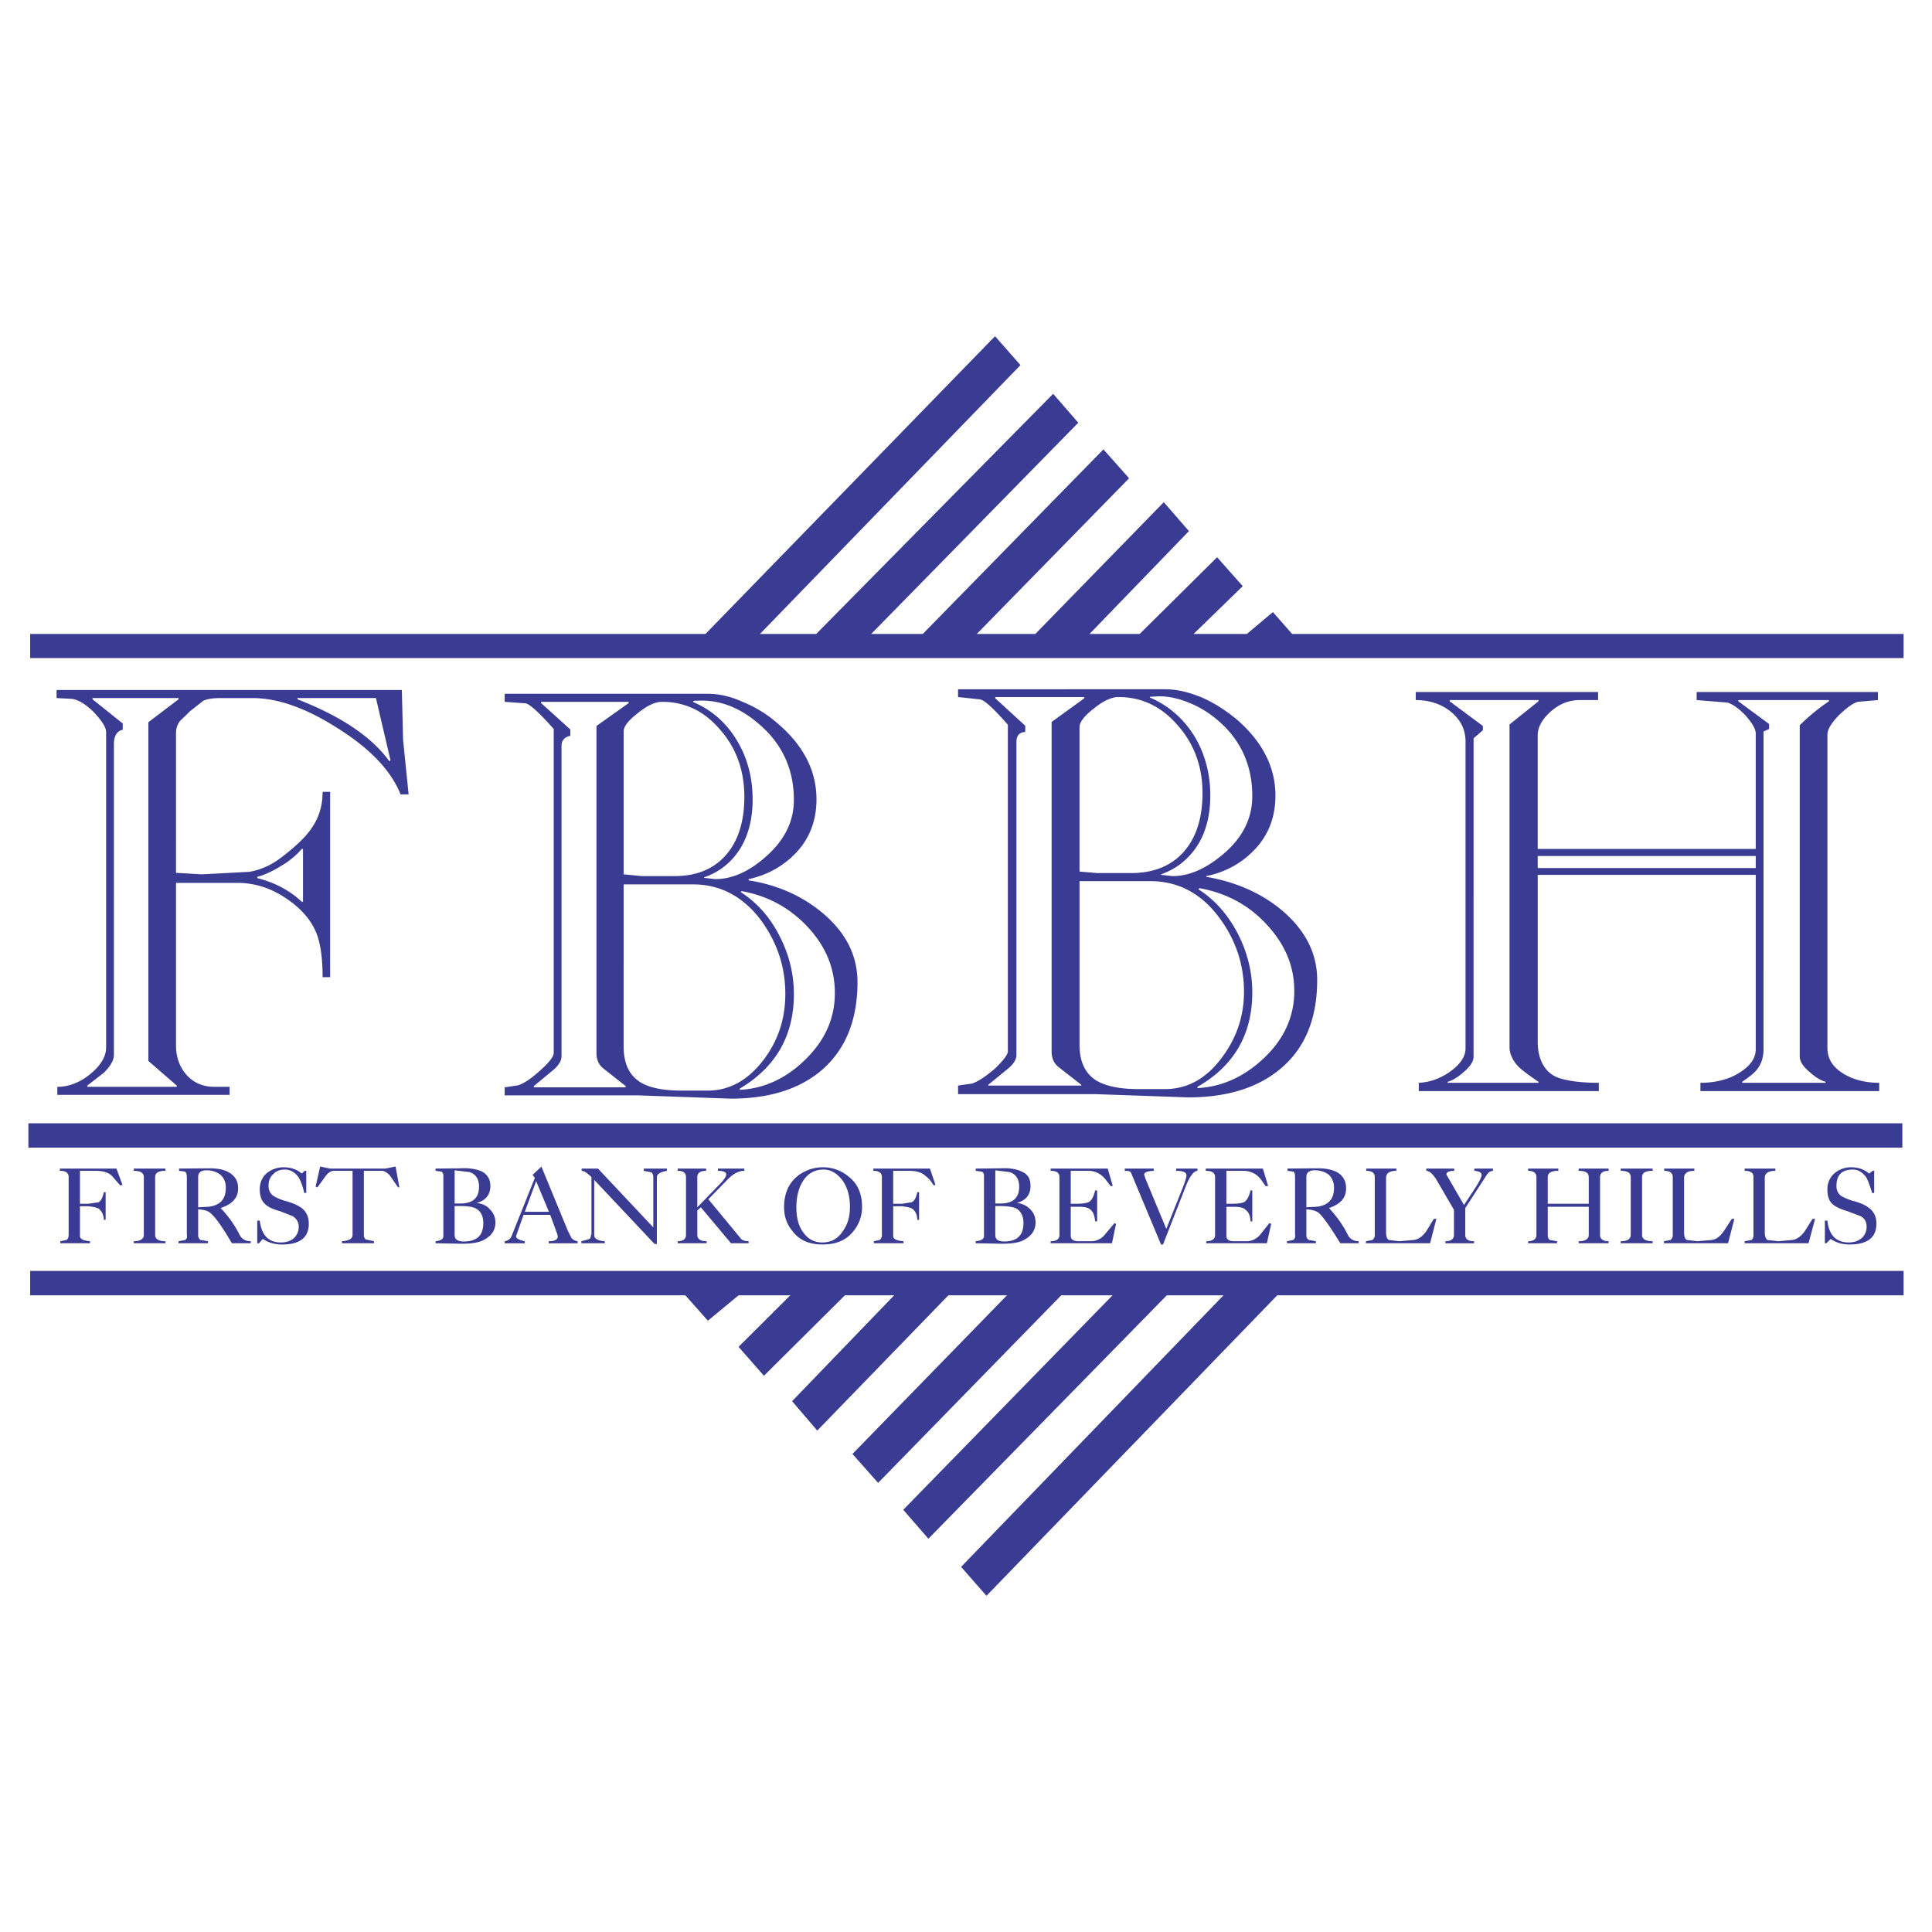 <svg xmlns="http://www.w3.org/2000/svg" width="2500" height="2500" viewBox="0 0 192.756 192.756"><g fill-rule="evenodd" clip-rule="evenodd"><path fill="#fff" d="M0 0h192.756v192.756H0V0z"/><path fill="#3a3b92" d="M101.811 36.428L75.216 63.875l-5.269-.175 29.328-30.157 2.536 2.885zM107.58 42.174L86.43 63.75l-5.268-.226 23.91-24.235 2.508 2.885zM112.648 47.718L96.842 63.875l-5.218-.175 18.466-18.867 2.558 2.885zM102.562 64.001l13.549-13.899 2.508 2.885-10.787 11.165-5.27-.151zM118.543 63.775l-5.217-.15 8.104-8.029 2.558 2.885-5.445 5.294zM126.998 61.066l2.535 2.885-.451-.076-5.219-.175 3.135-2.634zM127.65 129.006l-29.228 30.207-2.533-2.885 26.545-27.473 5.216.151zM116.461 129.182l-23.834 24.336-2.509-2.885 21.101-21.627 5.242.176zM106.051 129.057l-18.441 18.89-2.56-2.885 15.757-16.181 5.244.176zM95.036 128.805L81.538 142.73l-2.509-2.935 10.788-11.19 5.219.2zM79.08 129.006l5.268.176-8.129 8.078-2.534-2.885 5.395-5.369zM68.567 128.98l5.244.151-3.186 2.635-2.56-2.885.502.099z"/><path fill="#3a3b92" d="M3.01 63.249h186.912v2.408H3.01v-2.408zM2.834 112.07h186.961v2.434H2.834v-2.434zM3.01 126.799h186.912v2.433H3.01v-2.433zM53.991 70.022h8.73v.125L59.51 72.43v32.616c0 .727.251 1.229.753 1.605l2.157 1.705v.127h-9.157v-.127l2.057-1.705c.452-.428.703-.854.703-1.23V74.438c0-.577.301-.903.878-1.029v-.627l-2.91-2.634v-.126zm-1.556.151c.376.05 1.33.878 2.81 2.559v32.315c0 .375-.477.979-1.355 1.756-.878.803-1.63 1.305-2.208 1.48l-1.33.201v.803h13.372l9.157.326c3.889 0 6.95-.955 9.208-2.936 2.283-2.033 3.462-4.918 3.462-8.682 0-2.634-1.129-4.892-3.387-6.824-2.058-1.756-4.566-2.886-7.477-3.337v-.124c1.781-.376 3.337-1.229 4.541-2.434 1.48-1.455 2.232-3.312 2.232-5.52 0-2.81-1.254-5.319-3.813-7.526a12.236 12.236 0 0 0-3.562-2.208c-1.204-.552-2.383-.803-3.462-.803h-20.27v.803l2.082.151zM63.6 71.176c.953-.777 1.756-1.154 2.458-1.154 2.258 0 4.19.903 5.771 2.76 1.631 1.832 2.434 4.089 2.434 6.724 0 2.383-.577 4.265-1.706 5.645-1.229 1.505-2.985 2.258-5.269 2.258h-3.262l-1.806-.176v-14.25c0-.502.451-1.079 1.38-1.807zm5.569-1.254l.828-.025c2.083 0 4.064.828 5.946 2.534 2.158 1.932 3.261 4.39 3.261 7.376 0 2.208-.979 4.089-2.86 5.72-1.656 1.455-3.337 2.183-4.968 2.183l-1.128-.125v-.05c1.63-.577 2.834-1.581 3.688-3.011.778-1.33 1.154-2.935 1.154-4.767 0-2.132-.502-4.089-1.531-5.821-1.053-1.781-2.508-3.085-4.39-3.889v-.125zm0 18.315c2.709 0 5.018 1.229 6.799 3.638 1.606 2.233 2.383 4.641 2.383 7.276 0 2.484-.703 4.641-2.157 6.574-1.556 2.057-3.438 3.084-5.57 3.084H67.99c-1.807 0-3.187-.275-4.089-.826-1.129-.703-1.681-1.883-1.681-3.588V88.237h6.949zm4.842.677c2.559.452 4.717 1.631 6.473 3.462 1.882 1.982 2.81 4.19 2.81 6.7 0 2.559-1.004 4.766-3.011 6.697-1.882 1.832-4.064 2.836-6.473 2.961v-.125c3.587-2.133 5.394-5.27 5.394-9.408 0-2.059-.477-3.964-1.43-5.821-.954-1.881-2.258-3.336-3.889-4.39l.126-.076zM99.301 69.545h8.881v.126l-3.262 2.358v32.867c0 .701.252 1.254.779 1.631l2.182 1.705v.076h-9.283v-.076l2.084-1.705c.477-.428.727-.854.727-1.256V74.037c0-.627.275-.979.879-1.003v-.627l-2.986-2.734v-.128h-.001zm1.254 2.76v32.591c0 .326-.451.902-1.328 1.756-.93.777-1.682 1.279-2.259 1.455l-1.38.201v.852h13.624l9.332.326c3.965 0 7.076-1.002 9.334-2.959 2.383-2.059 3.537-4.994 3.537-8.756 0-2.635-1.154-4.918-3.461-6.9-2.084-1.756-4.643-2.885-7.604-3.387v-.075c1.832-.376 3.387-1.205 4.643-2.459 1.506-1.48 2.258-3.362 2.258-5.57 0-2.835-1.305-5.394-3.863-7.602-1.129-.928-2.283-1.681-3.588-2.233-1.305-.526-2.459-.777-3.562-.777H95.587v.777l2.133.226c.452.025 1.38.879 2.835 2.534zm8.531-1.58c.979-.803 1.807-1.18 2.508-1.18 2.309 0 4.266.929 5.896 2.81 1.631 1.832 2.484 4.089 2.484 6.774 0 2.434-.604 4.341-1.756 5.721-1.256 1.505-3.062 2.258-5.395 2.258h-3.312l-1.807-.151V72.531c.001-.476.478-1.104 1.382-1.806zm6.523-1.255c.979 0 1.932.201 2.984.627a10.303 10.303 0 0 1 3.037 1.881c2.232 1.957 3.311 4.466 3.311 7.452 0 2.208-.953 4.14-2.885 5.771-1.707 1.455-3.387 2.208-5.068 2.208l-1.154-.125v-.05c1.631-.577 2.885-1.631 3.764-3.086.777-1.33 1.154-2.936 1.154-4.767 0-2.132-.502-4.089-1.531-5.846-1.104-1.807-2.609-3.136-4.49-3.939v-.075l.878-.051zm4.065 19.143c2.633.477 4.816 1.63 6.598 3.512 1.881 1.982 2.859 4.19 2.859 6.75 0 2.533-1.004 4.791-3.061 6.723-1.957 1.832-4.139 2.836-6.598 2.961v-.125c3.637-2.082 5.469-5.219 5.469-9.434 0-2.057-.502-4.014-1.455-5.871-.979-1.881-2.309-3.387-3.939-4.416l.127-.1zm-4.944-.702c2.811 0 5.119 1.204 6.949 3.688 1.631 2.208 2.434 4.667 2.434 7.351 0 2.459-.752 4.643-2.232 6.6-1.531 2.057-3.412 3.109-5.645 3.109h-2.66c-1.881 0-3.262-.301-4.189-.852-1.129-.703-1.682-1.883-1.682-3.588V87.911h7.025zM174.191 71.427c.627.728.979 1.305.979 1.756v11.516h-21.752v-11.34c0-.752.375-1.505 1.178-2.258.879-.828 1.883-1.254 3.012-1.254h1.832v-.803h-18.19v.803c1.328 0 2.508.376 3.461 1.129 1.004.803 1.506 1.807 1.506 3.011v30.607c0 .805-.502 1.557-1.455 2.26-.953.701-2.057 1.129-3.211 1.178v.828h17.963v-.828c-1.756 0-3.086-.176-4.039-.502-.602-.225-1.104-.602-1.48-1.229s-.576-1.404-.576-2.334V87.284h21.752v17.386c0 .879-.502 1.631-1.557 2.309-1.078.703-2.434 1.053-3.963 1.053v.828h17.838v-.828c-1.256 0-2.385-.25-3.387-.803-1.205-.678-1.781-1.555-1.781-2.684V73.309c0-.527.375-1.154 1.154-1.957.727-.702 1.354-1.179 1.881-1.33l2.006-.176v-.803h-18.088v.803l3.086.251c.552.176 1.179.628 1.831 1.33zm2.309.803l-3.062-2.258v-.125h9.033v.125c-.879.577-1.883 1.38-2.91 2.383v33.043c0 .502.326 1.002.953 1.529.551.502 1.078.854 1.631 1.004v.1h-8.33v-.1c.678-.451 1.129-.828 1.355-1.078.525-.578.777-1.305.777-2.184V72.983l.553-.251v-.502zm-28.553.201l-3.311-2.459v-.125h8.855v.125l-2.885 2.309v32.188c0 .703.352 1.432 1.004 2.059.301.275.928.752 1.881 1.404v.1h-9.057v-.1c.527-.15 1.078-.502 1.631-1.004.627-.527.953-1.027.953-1.529V73.66l.928-.803v-.426h.001zm5.471 12.971h21.752v1.204h-21.752v-1.204zM38.962 75.868l-.125.075c-1.706-2.383-4.767-4.466-9.157-6.172v-.125h7.828l1.454 6.222zm1.129-7.025H5.645v.803l1.455.075c.627.05 1.355.452 2.233 1.305.828.878 1.255 1.53 1.255 2.032v31.461c0 .703-.352 1.455-1.054 2.158-.627.627-1.304 1.104-2.007 1.379a4.466 4.466 0 0 1-1.807.377v.803h17.186v-.803H21.4c-1.129 0-2.032-.377-2.76-1.154-.703-.803-1.079-1.756-1.079-2.986V88.086h6.146c1.706 0 3.387.527 4.968 1.631 1.631 1.129 2.685 2.458 3.111 4.039.276 1.003.401 2.257.401 3.738h.752v-18.49h-.752c0 1.455-.401 2.709-1.254 3.838-.577.803-1.53 1.681-2.835 2.685-1.054.803-2.083 1.254-3.211 1.455l-4.767.251-2.559-.151V73.159c0-.477.125-.878.426-1.255l.954-.928 1.33-1.053c.426-.201 1.003-.276 1.731-.276h3.211c2.509 0 5.344 1.004 8.48 3.011 3.236 2.032 5.319 4.215 6.272 6.599h.803l-.552-5.444-.125-4.97zm-9.86 15.856v5.269h-.125c-1.204-1.128-2.709-1.932-4.44-2.358v-.126c.752-.2 1.556-.577 2.358-1.079a7.981 7.981 0 0 0 2.082-1.706h.125zM14.802 72.055v33.795l2.835 2.459v.125H8.706v-.125l1.656-1.281c.677-.676 1.003-1.254 1.003-1.805V74.237c0-.803.301-1.305.878-1.43v-.627l-3.011-2.409v-.125h8.581v.125l-3.011 2.284zM10.537 121.705h-.176c-.025-.502-.201-.877-.502-1.104-.201-.125-.577-.201-1.029-.252h-.852v2.986c0 .275.351.451 1.003.502v.201h-2.96v-.201l.627-.125c.126-.102.201-.252.201-.502v-5.771c0-.426-.276-.627-.878-.627v-.225h5.645l.603 1.631-.226.049-.828-.953c-.376-.352-.928-.502-1.631-.502H7.978v3.287h.853l1.004-.15c.251-.125.401-.477.527-1.004h.176v2.76h-.001zM15.479 117.439v5.771c0 .4.326.627 1.029.627v.201h-3.161v-.201c.652 0 1.003-.227 1.003-.627v-5.771c0-.426-.351-.627-1.003-.627v-.225h3.161v.225c-.703 0-1.029.202-1.029.627zM17.863 116.812l.577.076c.125.074.201.25.201.551v5.771c.05.25-.025.4-.15.502l-.677.125v.201h2.935v-.201l-.752-.125a.604.604 0 0 1-.226-.502v-2.559c.627.049 1.053.176 1.304.451.552.502 1.204 1.48 2.057 2.936h1.882v-.201c-.552 0-.878-.227-1.104-.627a10.633 10.633 0 0 0-1.907-2.686c1.154-.375 1.756-1.002 1.756-1.957 0-.727-.301-1.229-.928-1.605-.502-.275-1.129-.4-1.932-.4l-3.036.025v.225zm4.666 1.708c0 1.129-.577 1.756-1.756 1.881l-1.003.051v-3.012c0-.477.301-.678.853-.678.577 0 1.029.176 1.38.453.376.351.526.752.526 1.305zM30.809 122.082c0 1.379-.878 2.082-2.66 2.082-.728 0-1.354-.176-1.932-.553l-.376.428h-.175v-2.258h.251c.175 1.455.878 2.182 2.107 2.182.652 0 1.154-.225 1.455-.602a1.56 1.56 0 0 0 .326-.953c0-.453-.201-.828-.627-1.08l-1.205-.477c-.752-.199-1.254-.451-1.505-.701-.376-.326-.552-.828-.552-1.506 0-.627.226-1.18.677-1.58a2.664 2.664 0 0 1 1.706-.604c.728 0 1.354.227 1.806.629l.301-.277h.151v2.209h-.201c-.2-.879-.451-1.432-.677-1.707-.376-.426-.778-.627-1.254-.627-.502 0-.903.15-1.204.502-.301.275-.427.652-.427 1.154 0 .426.176.752.502.979.175.125.502.275 1.003.451.803.201 1.354.451 1.731.703.528.376.779.928.779 1.606zM38.084 116.812h-1.781v6.398c0 .201.075.375.201.451l.803.176v.201h-3.186v-.201c.702-.051 1.054-.252 1.054-.627v-6.398h-1.856c-.276 0-.527.15-.778.451l-.878 1.205-.175-.076.452-2.006.978.201h5.545l1.003-.201.376 2.057-.125.025-.828-1.205c-.303-.3-.554-.451-.805-.451zM48.095 116.889c-.552-.252-1.254-.377-2.183-.326l-2.458.025v.225l.577.076c.125.049.201.201.201.426v6.021c0 .275-.251.451-.777.502v.201l2.634.049c1.004 0 1.756-.125 2.258-.426.703-.377 1.079-.953 1.079-1.682 0-.525-.175-.953-.552-1.328-.326-.377-.778-.578-1.33-.629.929-.25 1.38-.826 1.38-1.705-.002-.677-.302-1.129-.829-1.429zm.125 5.142c0 1.205-.627 1.832-1.932 1.832-.627 0-.929-.201-.929-.652v-2.885h.502c.752 0 1.305.074 1.631.25.477.276.728.752.728 1.455zm-1.38-5.093c.627.201.953.703.953 1.455 0 1.131-.627 1.682-1.881 1.682h-.552v-3.312l1.48.175zM53.363 117.516l-2.308 5.77c-.125.326-.376.502-.702.553v.201h2.007v-.201c-.602-.125-.878-.301-.878-.502l.752-2.133h2.66l.426 1.154c.201.553.326.879.326 1.004 0 .301-.276.477-.903.477v.201h2.885v-.201a1.05 1.05 0 0 1-.602-.301l-.376-.754-2.634-6.396-.878.828.225.3zm.126.326l1.279 3.061H52.36l1.129-3.061zM65.306 124.113l-6.021-6.396v5.494c0 .375.351.576 1.054.627v.201h-2.333v-.201l.652-.176c.226-.051.301-.201.301-.451l.05-.051v-5.721c-.426-.426-.752-.627-.979-.627v-.225h1.631l5.52 5.871v-4.994c0-.25-.075-.4-.201-.502l-.752-.15v-.225h2.308v.225c-.677.125-1.003.326-1.003.652v6.648h-.227v.001zM70.674 119.648l3.212 3.889c.125.201.426.301.803.301v.201h-1.756l-3.011-3.588-.351.326v2.434c0 .4.301.627.928.627v.201h-2.885v-.201c.552 0 .828-.227.828-.627v-5.771c0-.426-.276-.627-.828-.627v-.225h2.835v.225c-.577 0-.878.201-.878.627v3.012l2.434-2.51c.301-.352.451-.602.451-.752 0-.252-.275-.377-.828-.377v-.225h2.634v.225c-.552 0-1.079.277-1.631.828l-1.957 2.007zM84.724 117.439a3.93 3.93 0 0 0-2.634-.979c-.853 0-1.63.252-2.358.754-1.003.727-1.505 1.807-1.505 3.236 0 .877.251 1.656.803 2.332.678.93 1.681 1.381 3.011 1.381 1.431 0 2.459-.451 3.187-1.43a3.736 3.736 0 0 0 .778-2.334c-.002-1.253-.403-2.256-1.282-2.96zm-.602 5.344c-.501.803-1.204 1.18-2.083 1.18-.803 0-1.455-.352-1.932-1.053-.451-.627-.652-1.455-.652-2.434 0-1.205.276-2.158.828-2.887.502-.627 1.129-.902 1.882-.902.627 0 1.179.275 1.681.828.627.703.953 1.682.953 2.885 0 .928-.2 1.707-.677 2.383zM90.695 116.812h-1.581v3.287h.878l.954-.15c.301-.125.452-.477.577-1.004h.175v2.76h-.175c-.025-.553-.201-.877-.501-1.104-.201-.125-.577-.201-1.029-.252h-.878v2.986c0 .275.326.451 1.029.502v.201h-2.96v-.201l.577-.125a.604.604 0 0 0 .226-.502v-5.771c0-.426-.301-.627-.853-.627v-.225h5.645l.552 1.631-.175.049c-.201-.326-.452-.678-.828-.953-.378-.351-.93-.502-1.633-.502zM101.936 116.889c-.502-.252-1.205-.377-2.133-.326l-2.459.025v.225l.578.076c.176.049.25.201.25.426v6.021c0 .275-.275.451-.828.502v.201l2.584.049c1.055 0 1.857-.125 2.309-.426.703-.377 1.078-.953 1.078-1.682 0-.525-.15-.953-.525-1.328a2.087 2.087 0 0 0-1.355-.629c.928-.25 1.379-.826 1.379-1.705-.002-.728-.277-1.179-.878-1.429zm-.252 1.504c0 1.131-.627 1.682-1.881 1.682h-.502v-3.312l1.43.176c.626.2.953.702.953 1.454zm-.276 2.183c.451.275.703.752.703 1.455 0 1.205-.627 1.832-1.932 1.832-.578 0-.879-.201-.879-.652v-2.885h.426c.754 0 1.305.074 1.682.25zM110.314 117.691c-.477-.602-1.053-.879-1.756-.879h-1.73v3.287h.627c.602 0 1.004-.076 1.229-.201.275-.201.451-.576.578-1.129h.201v3.086h-.201c-.051-.576-.201-.953-.453-1.154-.225-.225-.627-.301-1.178-.301h-.803v2.885c0 .377.25.553.803.553h1.254c.451 0 .879-.176 1.254-.553l1.055-1.254.15.076-.402 1.932h-6.121v-.201c.602 0 .879-.227.879-.627v-5.771c0-.426-.277-.627-.879-.627v-.225h5.695l.502 1.73-.201.025-.503-.652zM118.369 118.193l-2.334 5.971h-.201l-3.01-7.201c-.102-.125-.301-.15-.604-.15v-.225h2.887v.225c-.627.025-.953.15-.953.377l.125.4 2.082 5.02 1.631-4.09c.25-.627.377-1.055.377-1.256 0-.301-.326-.451-1.029-.451v-.225h2.133v.225c-.377.025-.729.501-1.104 1.38zM124.941 118.77v3.086h-.176c-.025-.576-.201-.953-.502-1.154-.199-.225-.627-.301-1.154-.301h-.752v2.885c0 .377.252.553.752.553h1.256c.451 0 .902-.176 1.279-.553l1.004-1.254.176.076-.428 1.932h-6.047v-.201c.578 0 .879-.227.879-.627v-5.771c0-.426-.301-.627-.928-.627v-.225h5.695l.525 1.73-.25.025-.451-.652c-.453-.602-1.08-.879-1.807-.879h-1.656v3.287h.576c.629 0 1.055-.076 1.256-.201.25-.201.451-.576.576-1.129h.177zM128.455 116.812l.576.076c.125.074.176.25.176.551v5.771c.051.25-.051.4-.176.502l-.627.125v.201h2.885v-.201l-.703-.125c-.176-.102-.25-.252-.25-.502v-2.559c.627.049 1.078.176 1.33.451.477.477 1.129 1.43 2.057 2.936h1.832v-.201c-.502 0-.879-.227-1.08-.627-.451-.928-1.078-1.807-1.881-2.686 1.129-.375 1.705-1.002 1.705-1.957 0-.727-.275-1.229-.877-1.605-.527-.275-1.154-.4-1.957-.4l-3.01.025v.225zm2.885 3.588l-1.004.051v-3.012c0-.477.301-.678.828-.678.602 0 1.053.176 1.43.453.326.352.502.752.502 1.305 0 1.129-.578 1.756-1.756 1.881zM138.289 117.516v5.443c0 .377.074.627.275.754l1.055.125 1.43-.125c.451-.051.877-.352 1.254-.879l.752-1.229h.252l-.627 2.434h-6.398v-.201l.652-.125a.605.605 0 0 0 .227-.502v-5.771c0-.426-.301-.627-.854-.627v-.225h3.01v.225c-.702-.001-1.028.251-1.028.703zM146.066 120.225l1.004-1.529c.502-.754.752-1.256.752-1.48 0-.201-.25-.377-.727-.402v-.225h1.855v.225c-.301.025-.502.201-.678.502l-2.082 3.211v2.686c0 .4.275.627.879.627v.201h-2.861v-.201c.553 0 .854-.227.854-.627v-2.51l-1.756-3.01c-.377-.602-.729-.879-1.004-.879v-.225h2.785v.225c-.527 0-.777.125-.777.377l1.756 3.034zM158.51 117.439c0-.426-.326-.627-1.004-.627v-.225h2.986v.225c-.551 0-.854.201-.854.627v5.771c0 .4.303.627.854.627v.201h-2.986v-.201c.678 0 1.004-.227 1.004-.627v-2.81h-4.09v2.811c0 .25.076.4.201.502l.729.125v.201h-2.887v-.201c.527 0 .828-.227.828-.627v-5.771c0-.426-.301-.627-.828-.627v-.225h3.012v.225c-.727 0-1.055.201-1.055.627v2.66h4.09v-2.661zM163.828 117.439v5.771c0 .4.328.627 1.055.627v.201h-3.186v-.201c.678 0 1.002-.227 1.002-.627v-5.771c0-.426-.324-.627-1.002-.627v-.225h3.186v.225c-.727 0-1.055.202-1.055.627zM168.02 117.516v5.443c0 .377.074.627.275.754l1.055.125 1.43-.125c.451-.051.828-.352 1.203-.879l.803-1.229h.252l-.627 2.434h-6.398v-.201l.652-.125a.605.605 0 0 0 .227-.502v-5.771c0-.426-.303-.627-.854-.627v-.225h3.01v.225c-.702-.001-1.028.251-1.028.703zM176.072 117.516v5.443c0 .377.1.627.252.754l1.104.125 1.379-.125c.451-.051.879-.352 1.256-.879l.777-1.229h.25l-.652 2.434h-6.373v-.201l.678-.125c.127-.102.201-.252.201-.502v-5.771c0-.426-.275-.627-.879-.627v-.225h3.062v.225c-.703-.001-1.055.251-1.055.703zM186.836 116.812h.15v2.209h-.201c-.301-.93-.502-1.506-.703-1.707-.375-.426-.752-.627-1.229-.627-1.078 0-1.631.527-1.631 1.656 0 .426.176.752.477.979.201.125.527.275 1.029.451.803.201 1.354.451 1.68.703.553.375.803.928.803 1.605 0 1.379-.877 2.082-2.684 2.082-.703 0-1.33-.176-1.881-.553l-.428.428h-.15v-2.258h.252c.15 1.455.877 2.182 2.131 2.182.629 0 1.129-.225 1.457-.602.199-.275.324-.578.324-.953 0-.502-.199-.879-.627-1.08l-1.254-.477c-.703-.199-1.205-.451-1.506-.701-.375-.326-.525-.828-.525-1.506 0-.627.25-1.18.701-1.58a2.549 2.549 0 0 1 1.682-.604c.703 0 1.33.227 1.781.629l.352-.276z"/></g></svg>